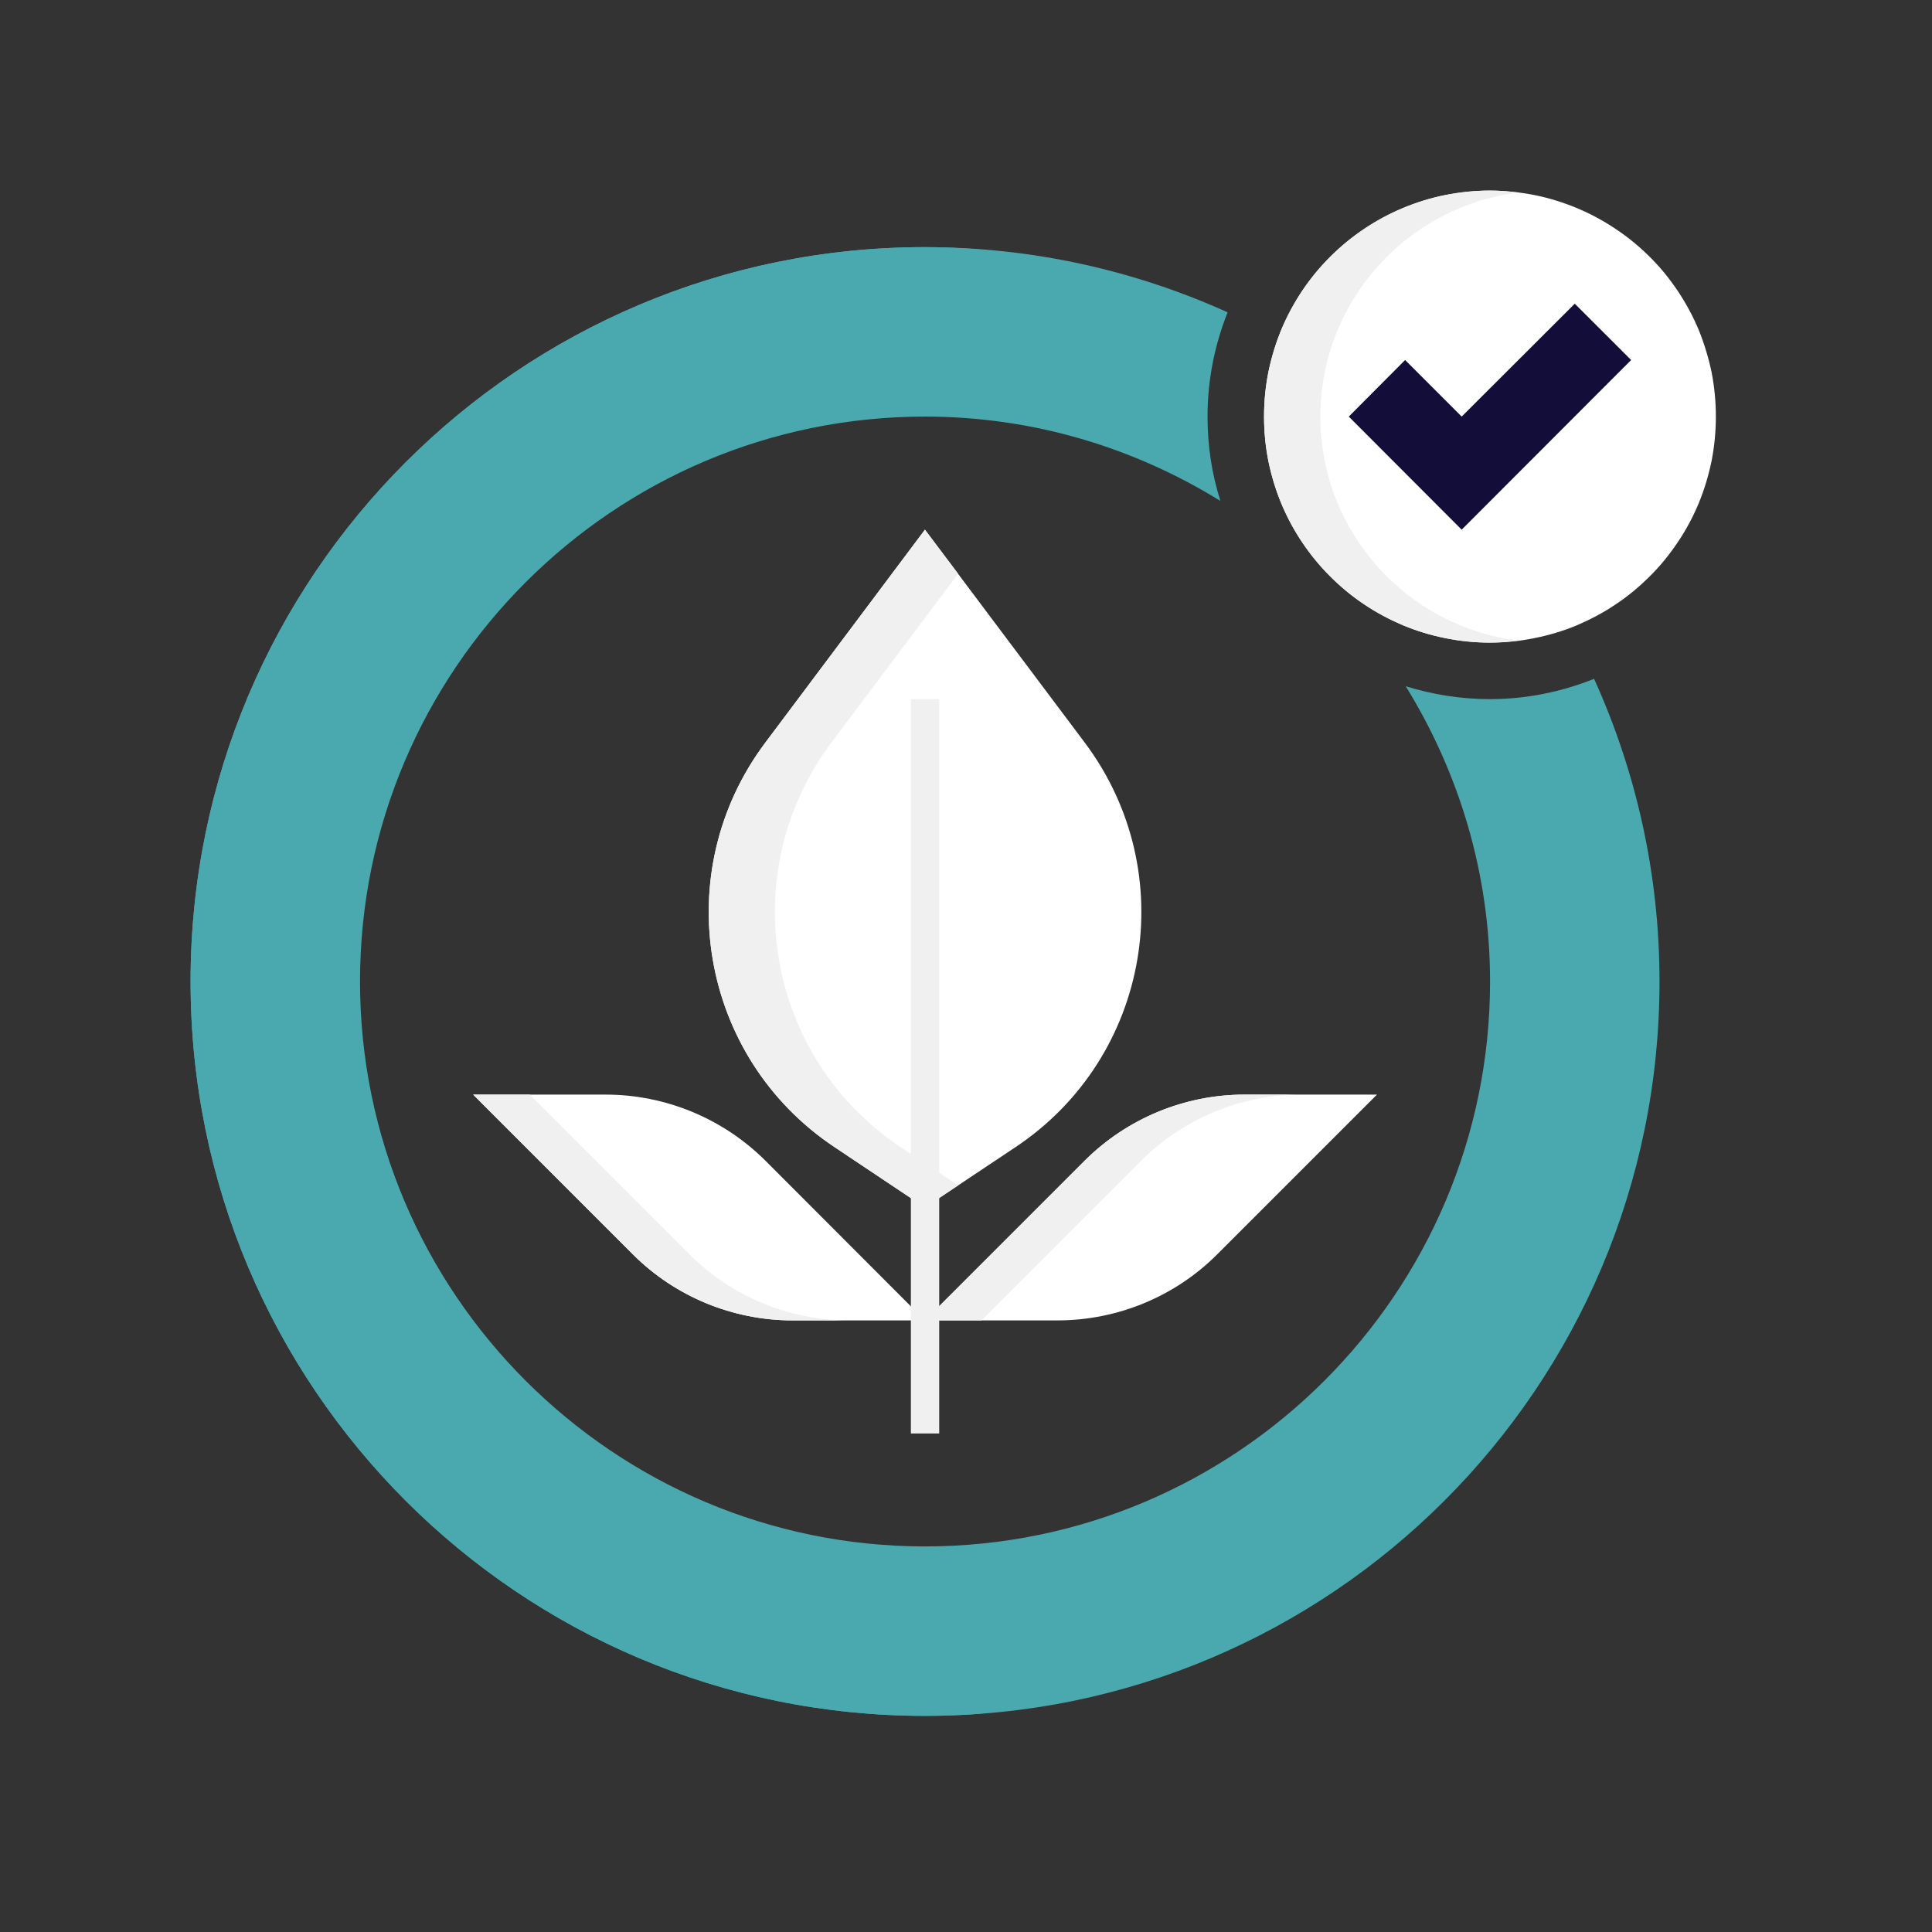 <svg xmlns="http://www.w3.org/2000/svg" xmlns:xlink="http://www.w3.org/1999/xlink" width="50" viewBox="0 0 37.5 37.5" height="50" preserveAspectRatio="xMidYMid meet"><rect x="0" y="0" width="37.5" height="37.5" fill="#333333" stroke="none"/><defs><clipPath id="226b589600"><path d="M 3.699 4 L 33 4 L 33 33.305 L 3.699 33.305 Z M 3.699 4 " clip-rule="nonzero"></path></clipPath><clipPath id="21e361e81e"><path d="M 3.699 4 L 20 4 L 20 33.305 L 3.699 33.305 Z M 3.699 4 " clip-rule="nonzero"></path></clipPath><clipPath id="9517ddfde2"><path d="M 24 3.699 L 33.305 3.699 L 33.305 13 L 24 13 Z M 24 3.699 " clip-rule="nonzero"></path></clipPath><clipPath id="69045b05f9"><path d="M 24 3.699 L 30 3.699 L 30 13 L 24 13 Z M 24 3.699 " clip-rule="nonzero"></path></clipPath></defs><g clip-path="url(#226b589600)"><path fill="#49a9af" d="M 27.285 13.32 C 28.316 14.988 28.922 16.949 28.922 19.051 C 28.922 25.098 24 30.016 17.953 30.016 C 11.91 30.016 6.988 25.098 6.988 19.051 C 6.988 13.004 11.91 8.086 17.953 8.086 C 20.059 8.086 22.016 8.691 23.688 9.723 C 23.523 9.203 23.438 8.656 23.438 8.086 C 23.438 7.371 23.578 6.691 23.828 6.062 C 22.039 5.254 20.051 4.797 17.953 4.797 C 10.082 4.797 3.699 11.18 3.699 19.051 C 3.699 26.922 10.082 33.305 17.953 33.305 C 25.828 33.305 32.211 26.922 32.211 19.051 C 32.211 16.957 31.754 14.969 30.941 13.176 C 30.316 13.426 29.633 13.57 28.922 13.57 C 28.352 13.57 27.801 13.48 27.285 13.32 Z M 27.285 13.32 " fill-opacity="1" fill-rule="nonzero"></path></g><g clip-path="url(#21e361e81e)"><path fill="#49a9af" d="M 5.895 19.051 C 5.895 11.551 11.688 5.406 19.047 4.844 C 18.688 4.816 18.324 4.797 17.953 4.797 C 10.082 4.797 3.699 11.18 3.699 19.051 C 3.699 26.922 10.082 33.305 17.953 33.305 C 18.324 33.305 18.688 33.289 19.051 33.262 C 11.691 32.699 5.895 26.555 5.895 19.051 Z M 5.895 19.051 " fill-opacity="1" fill-rule="nonzero"></path></g><g clip-path="url(#9517ddfde2)"><path fill="#ffffff" d="M 33.305 8.086 C 33.305 8.375 33.277 8.66 33.223 8.941 C 33.164 9.227 33.082 9.5 32.973 9.766 C 32.863 10.031 32.727 10.285 32.566 10.523 C 32.406 10.762 32.227 10.984 32.02 11.188 C 31.816 11.391 31.598 11.574 31.355 11.734 C 31.117 11.895 30.863 12.027 30.598 12.141 C 30.332 12.25 30.059 12.332 29.777 12.387 C 29.492 12.445 29.207 12.473 28.922 12.473 C 28.633 12.473 28.348 12.445 28.062 12.387 C 27.781 12.332 27.508 12.25 27.242 12.141 C 26.977 12.027 26.723 11.895 26.484 11.734 C 26.242 11.574 26.023 11.391 25.82 11.188 C 25.613 10.984 25.434 10.762 25.273 10.523 C 25.113 10.285 24.977 10.031 24.867 9.766 C 24.758 9.5 24.676 9.227 24.617 8.941 C 24.562 8.66 24.535 8.375 24.535 8.086 C 24.535 7.797 24.562 7.512 24.617 7.23 C 24.676 6.949 24.758 6.676 24.867 6.406 C 24.977 6.141 25.113 5.891 25.273 5.648 C 25.434 5.41 25.613 5.188 25.82 4.984 C 26.023 4.781 26.242 4.602 26.484 4.441 C 26.723 4.281 26.977 4.145 27.242 4.035 C 27.508 3.926 27.781 3.84 28.062 3.785 C 28.348 3.73 28.633 3.699 28.922 3.699 C 29.207 3.699 29.492 3.73 29.777 3.785 C 30.059 3.84 30.332 3.926 30.598 4.035 C 30.863 4.145 31.117 4.281 31.355 4.441 C 31.598 4.602 31.816 4.781 32.02 4.984 C 32.227 5.188 32.406 5.41 32.566 5.648 C 32.727 5.891 32.863 6.141 32.973 6.406 C 33.082 6.676 33.164 6.949 33.223 7.23 C 33.277 7.512 33.305 7.797 33.305 8.086 Z M 33.305 8.086 " fill-opacity="1" fill-rule="nonzero"></path></g><g clip-path="url(#69045b05f9)"><path fill="#f0f0f0" d="M 25.629 8.086 C 25.629 5.852 27.305 4.008 29.469 3.738 C 29.289 3.715 29.105 3.699 28.922 3.699 C 26.496 3.699 24.535 5.664 24.535 8.086 C 24.535 10.508 26.496 12.473 28.922 12.473 C 29.105 12.473 29.289 12.457 29.469 12.434 C 27.305 12.164 25.629 10.324 25.629 8.086 Z M 25.629 8.086 " fill-opacity="1" fill-rule="nonzero"></path></g><path fill="#120d39" d="M 31.66 6.988 L 28.371 10.281 L 26.18 8.086 L 27.273 6.988 L 28.371 8.086 L 30.566 5.895 Z M 31.66 6.988 " fill-opacity="1" fill-rule="nonzero"></path><path fill="#ffffff" d="M 17.953 10.281 L 14.855 14.414 C 12.965 16.934 13.578 20.52 16.199 22.266 L 17.953 23.438 L 19.711 22.266 C 22.332 20.52 22.945 16.934 21.055 14.414 Z M 17.953 10.281 " fill-opacity="1" fill-rule="nonzero"></path><path fill="#f0f0f0" d="M 17.48 22.266 C 14.863 20.52 14.25 16.934 16.137 14.414 L 18.598 11.137 L 17.953 10.281 L 14.855 14.414 C 12.965 16.934 13.578 20.52 16.199 22.266 L 17.953 23.438 L 18.598 23.008 Z M 17.48 22.266 " fill-opacity="1" fill-rule="nonzero"></path><path fill="#ffffff" d="M 17.953 25.629 L 21.055 22.527 C 21.879 21.707 22.996 21.246 24.156 21.246 L 26.727 21.246 L 23.625 24.348 C 22.805 25.168 21.688 25.629 20.523 25.629 Z M 17.953 25.629 " fill-opacity="1" fill-rule="nonzero"></path><path fill="#f0f0f0" d="M 25.254 21.246 L 24.156 21.246 C 22.996 21.246 21.879 21.707 21.055 22.527 L 17.953 25.629 L 19.051 25.629 L 22.152 22.527 C 22.977 21.707 24.09 21.246 25.254 21.246 Z M 25.254 21.246 " fill-opacity="1" fill-rule="nonzero"></path><path fill="#ffffff" d="M 17.953 25.629 L 14.855 22.527 C 14.031 21.707 12.914 21.246 11.754 21.246 L 9.184 21.246 L 12.285 24.348 C 13.105 25.168 14.223 25.629 15.387 25.629 Z M 17.953 25.629 " fill-opacity="1" fill-rule="nonzero"></path><path fill="#f0f0f0" d="M 10.281 21.246 L 9.184 21.246 L 12.285 24.348 C 13.105 25.168 14.223 25.629 15.387 25.629 L 16.484 25.629 C 15.32 25.629 14.203 25.168 13.383 24.348 Z M 10.281 21.246 " fill-opacity="1" fill-rule="nonzero"></path><path fill="#f0f0f0" d="M 17.68 13.57 L 18.23 13.57 L 18.23 27.824 L 17.68 27.824 Z M 17.68 13.57 " fill-opacity="1" fill-rule="nonzero"></path></svg>